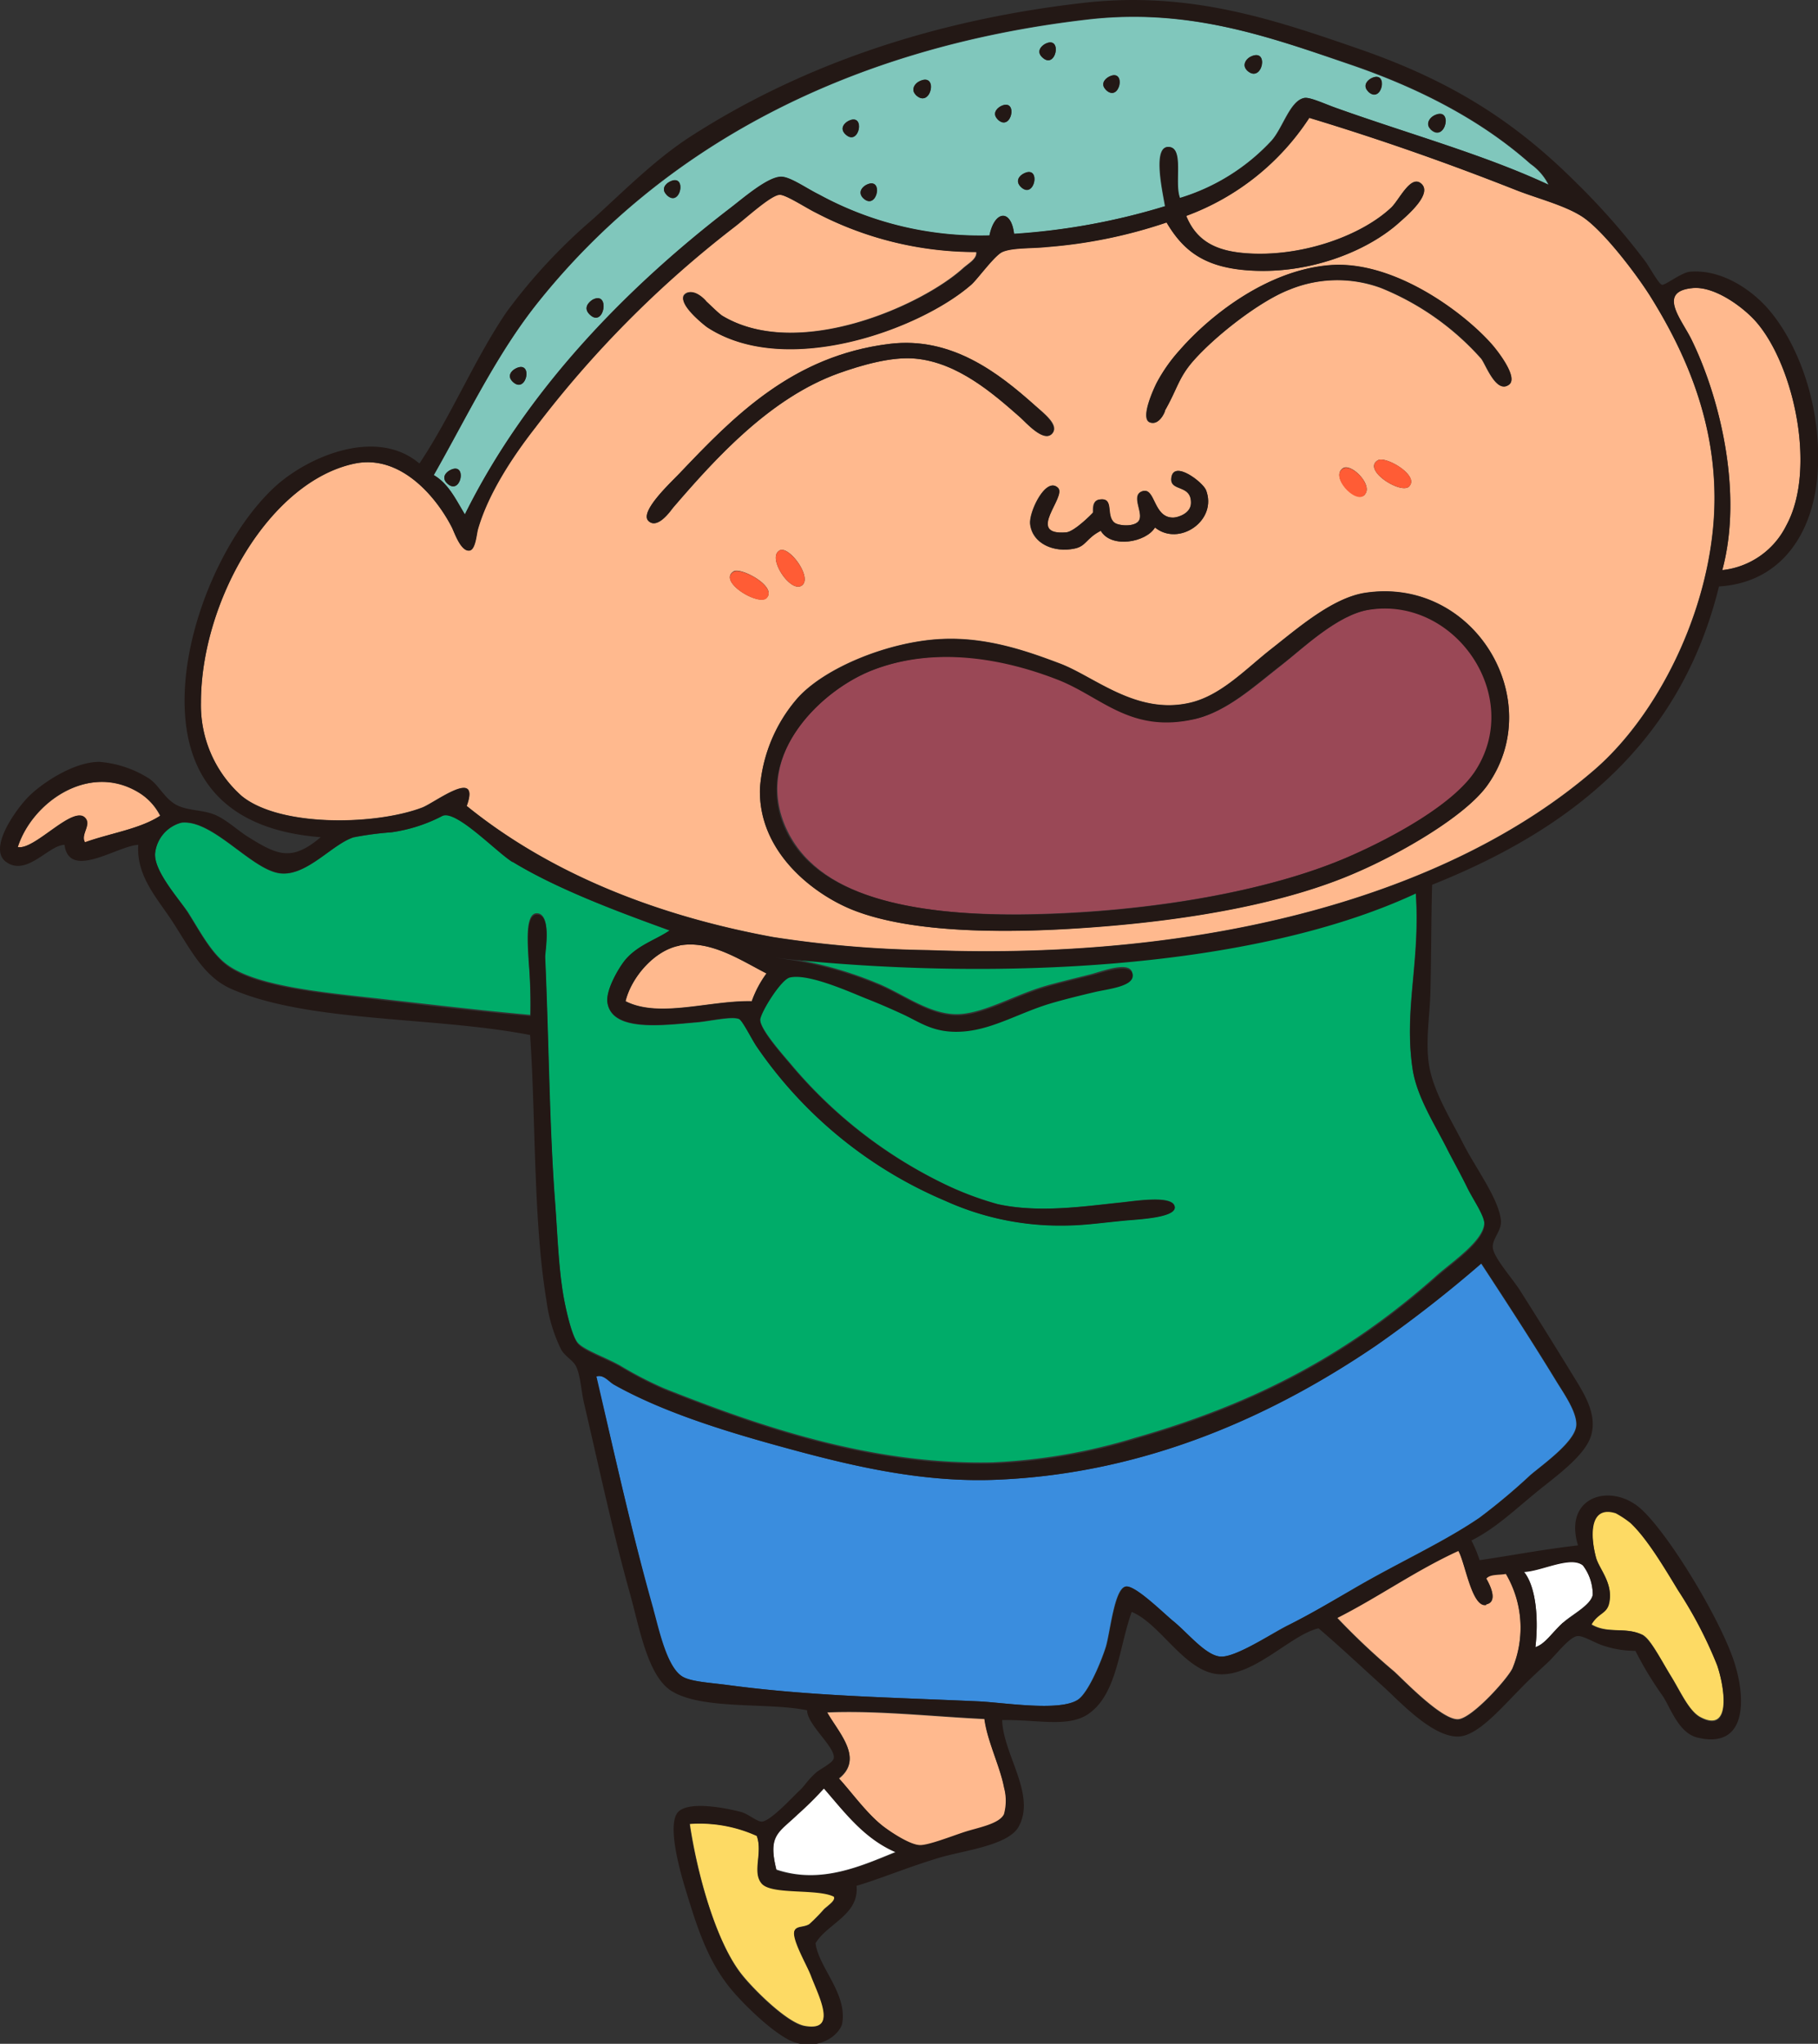 <svg xmlns="http://www.w3.org/2000/svg" viewBox="0 0 204.37 229.77"><rect x="0" y="0" width="204.37" height="229.77" fill="#333333" stroke="none"/><defs><style>.cls-1{fill:#80c7bc;}.cls-1,.cls-2,.cls-3,.cls-4,.cls-5,.cls-6,.cls-7,.cls-8,.cls-9{fill-rule:evenodd;}.cls-2{fill:#ffb98e;}.cls-3{fill:#ff5c35;}.cls-4{fill:#9a4856;}.cls-5{fill:#00ac69;}.cls-6{fill:#3a8dde;}.cls-7{fill:#fdda64;}.cls-8{fill:#fff;}.cls-9{fill:#231815;}</style></defs><g id="レイヤー_2" data-name="レイヤー 2"><g id="txt"><path class="cls-1" d="M174.07,20.78c-7.23-3.38-15.61-5.71-23.95-8.66-1.19-.42-2.87-1.21-3.5-1.11-1.61.28-2.41,3.36-3.69,4.8a23.27,23.27,0,0,1-10.32,6.45c-.66-1.61.43-5.43-1.11-5.72-2.05-.38-.82,5-.55,6.64A74.7,74.7,0,0,1,114,26.31c-.34-2.86-2.2-2.63-2.77.18a37.77,37.77,0,0,1-19.16-4.6c-1.42-.72-3.21-2-4.24-2-1.49,0-4.25,2.38-5.71,3.5-11.85,9.1-23,20.66-29.86,34.46-1-1.63-1.81-3.46-3.5-4.42,3.88-6.83,7.1-13.68,11.8-19.53,13.64-17,34.31-28.54,61.73-31.7,11.36-1.31,20.38,1.94,29.3,5,8.14,2.76,15.06,6.44,20.46,11.24A6.27,6.27,0,0,1,174.07,20.78ZM117.13,6.41c1.57,1.57,2.36-2.49.37-1.48C117,5.2,116.52,5.8,117.13,6.41Zm23,1.47c1.73,1.72,2.65-2.68.37-1.47C140,6.71,139.65,7.36,140.16,7.88Zm-15.84,2.21c1.57,1.57,2.36-2.49.37-1.47C124.16,8.89,123.7,9.48,124.32,10.09Zm29.48.19c1.57,1.57,2.36-2.49.37-1.48C153.64,9.07,153.19,9.67,153.8,10.28Zm-50.86.37c1.72,1.72,2.65-2.68.37-1.48C102.75,9.47,102.42,10.13,102.94,10.65Zm9.21,2.76c1.57,1.57,2.37-2.49.37-1.47C112,12.21,111.54,12.8,112.15,13.41Zm48.65,1.11c1.73,1.72,2.65-2.69.37-1.48C160.61,13.34,160.29,14,160.8,14.52ZM95,15.07c1.57,1.57,2.36-2.49.36-1.47C94.86,13.87,94.41,14.46,95,15.07ZM114.73,21c1.57,1.57,2.37-2.49.37-1.48C114.57,19.76,114.12,20.35,114.73,21Zm-39.8.92c1.57,1.57,2.36-2.49.37-1.48C74.77,20.68,74.32,21.28,74.93,21.89ZM97,22.26c1.57,1.56,2.37-2.49.37-1.48C96.88,21.05,96.43,21.64,97,22.26ZM66.27,35.34c1.64,1.64,2.38-2.69.37-1.66C66.12,34,65.57,34.64,66.27,35.34ZM57.61,42.9c1.57,1.56,2.36-2.49.37-1.48C57.45,41.69,57,42.28,57.61,42.9ZM50.24,54.32c1.57,1.57,2.36-2.49.37-1.47C50.08,53.12,49.63,53.71,50.24,54.32Z"/><path class="cls-2" d="M147.17,13.23c8,2.42,15.63,5.12,23.22,8.11,2.4.94,5.38,1.68,7.37,2.94,2.36,1.5,6.12,6.45,7.74,9,3.78,6.06,7.65,14.25,7.19,24.33-.53,11.27-6.41,22.84-13.46,28.93-16.42,14.19-43.65,21.44-74.82,20.27a125.36,125.36,0,0,1-17.5-1.47c-13.68-2.51-25.44-7.44-34.46-14.75,1.62-4.4-3.59-.34-5,.19-5.24,2-15.95,2.21-20.27-1.29A13.62,13.62,0,0,1,22.59,79c0-11.31,7.69-25,17.33-26.9,5.06-1,9.08,3.66,10.87,7.19.3.59,1.07,2.78,2,2.58.66-.15.76-1.85.92-2.4,1.14-4,3.87-8.13,6.45-11.43a120.1,120.1,0,0,1,22.3-22.48c1.3-1,4.11-3.63,5.15-3.68.71,0,3.08,1.54,4.06,2a38.72,38.72,0,0,0,18.06,4.43c.12.78-.86,1.28-1.48,1.84-4.71,4.26-18.61,10.41-27.08,5.34-.41-.24-1.73-1.57-1.85-1.65.13.09-1.52-1.62-2.39-.74s2.25,3.47,2.58,3.68c8.86,5.78,24,.17,29.67-4.79.69-.59,2.61-3.28,3.5-3.68,1.09-.5,3.35-.38,5-.56A55,55,0,0,0,131.14,25c1.8,3.05,4.06,4.9,8.66,5.34,7.07.69,13.86-2.06,17.5-5.34.86-.77,3.88-3.3,2.4-4.42-1.17-.89-2.43,1.93-3.32,2.76-3.28,3.08-9.66,5.42-15.66,5.16-3.4-.15-6.06-1-7.37-4.24A28.07,28.07,0,0,0,147.17,13.23ZM132.61,39.39A18,18,0,0,0,130,43.08c-.21.42-1.93,4-.74,4.42s1.85-1.62,1.66-1.29c1.39-2.42,1.52-3.66,3.13-5.53,2.43-2.81,7.51-6.8,10.88-8.1a14.16,14.16,0,0,1,10.32-.19,30.21,30.21,0,0,1,11.24,7.93c.49.59,1.68,4,3.13,2.94,1-.73-.92-3.33-1.84-4.42-3-3.53-11.07-9.68-18.43-9C142.29,30.44,135.89,35.6,132.61,39.39ZM76.4,53.22c-.89.94-4.55,4.29-3.5,5.34s2.6-1.28,2.77-1.48c4.93-5.74,11-12.37,18.61-15.11,2.44-.87,5.93-1.92,8.66-1.65,4.78.45,8.84,4,11.79,6.63.53.46,2.52,2.83,3.51,1.84s-1-2.4-2-3.31C112.29,42,107,37.8,100,38.66,89.1,40,82.52,46.77,76.4,53.22Zm82,1.47c1.22-1.22-2.63-3.46-3.5-2.95C153.07,52.81,157.48,55.62,158.41,54.69Zm-5,.92c1-1-1.39-3.51-2.39-3C149.44,53.55,152.43,56.62,153.43,55.61Zm-17.87-.55c-.33-.83-3.66-3.44-3.87-1.29-.15,1.53,2.25.65,2.21,2.76,0,1.26-1.6,1.66-2,1.66-2.29,0-2-3.51-3.5-2.95-1.31.49.23,2.45-.37,3.32-.49.71-2.31.57-2.76.18-1-.82.05-2.84-1.66-2.58-.94.15-.67,1.37-.74,1.48s-2.07,2.14-3,2.21c-4.64.39.1-4-.92-5-1.34-1.34-3.28,2.69-3.13,4.06.24,2.2,2.65,3.26,5,2.76,1.3-.28,1.27-1.16,2.94-2,1.16,2,5.13,1.3,6.09-.37C132.53,61.5,136.93,58.51,135.56,55.06ZM90.23,65.75c1-1-1.55-4.43-2.59-3.87C86.14,62.69,89,66.93,90.23,65.75Zm-4.06,1.47c1.25-1.25-2.81-3.45-3.68-3C80.62,65.35,85.24,68.15,86.17,67.22Zm56.76,5.71c-2.9,2.27-5.68,5.29-9.22,6.08-6,1.35-10.65-2.94-14.55-4.42-3.6-1.36-8.17-3-13.27-2.76C100,72.09,92.77,75,89.67,78.46A17.38,17.38,0,0,0,85.43,88.6c-.22,7.11,5.93,11.84,10.32,13.63,6.69,2.74,17.64,2.73,27.09,2,11.22-.83,22-2.76,29.86-6.26,4.6-2,12.05-6.2,14.55-9.77,6.71-9.55-1.55-23.44-13.82-21.56C149.75,67.23,145.83,70.66,142.93,72.93Z"/><path class="cls-2" d="M193.61,64.09c2.36-8.71-.28-19.47-3.5-26-1.12-2.24-3.87-5.34.18-5.71,2.5-.23,5.76,2.2,7.19,3.87,4.22,4.94,6.75,16.6,3.31,22.85A9.1,9.1,0,0,1,193.61,64.09Z"/><path class="cls-3" d="M154.91,51.74c.87-.51,4.72,1.73,3.5,2.95C157.48,55.62,153.07,52.81,154.91,51.74Z"/><path class="cls-3" d="M151,52.66c1-.56,3.41,1.93,2.39,3S149.44,53.55,151,52.66Z"/><path class="cls-3" d="M87.64,61.88c1-.56,3.6,2.86,2.59,3.87C89,66.93,86.14,62.69,87.64,61.88Z"/><path class="cls-3" d="M82.49,64.27c.87-.5,4.93,1.7,3.68,3C85.24,68.15,80.62,65.35,82.49,64.27Z"/><path class="cls-4" d="M154,68.51c9.63-1.55,17.38,9.66,12,18.06-2.4,3.73-9.11,7.42-14,9.58-9.5,4.22-24,6.54-37.41,6.64-11.82.09-22.92-1.81-26.35-10s4.19-15.3,10-17.51c7-2.69,14.69-1.3,20.82,1.1,4.9,1.92,8.14,6,15.3,4.43,3.62-.81,6.82-3.79,9.77-6.08C146.35,73,150.32,69.1,154,68.51Z"/><path class="cls-2" d="M18,91.73c-2.32,1.49-5.68,1.94-8.48,3-.52-.9.8-2,0-2.77C8.13,90.53,3.86,95.61,2,95.23c1.63-5,7.9-9.44,13.46-6.26A6.79,6.79,0,0,1,18,91.73Z"/><path class="cls-5" d="M75.3,104.63c-1.48,1-3.57,1.64-5,3.32-.76.9-2.22,3.4-2,4.79.47,3.33,6.27,2.52,10,2.21,1.44-.12,4-.72,4.79-.37.42.18,1.49,2.37,2,3.13A48.61,48.61,0,0,0,106.26,135a31.21,31.21,0,0,0,13.27,2.76c2.26,0,3.94-.27,6.81-.55,1.34-.14,5.74-.29,5.72-1.48,0-1.45-4.51-.71-6.08-.55-4,.41-9.16,1.23-13.83.18a35.59,35.59,0,0,1-6.26-2.39,52.2,52.2,0,0,1-16.77-13.09c-.87-1.06-3.69-4.13-3.69-5.34,0-.77,2.31-4.55,3.32-4.79,2.13-.52,7.09,1.78,8.66,2.39,1.37.54,2.68,1.11,3.87,1.66,2.12,1,3.68,2.36,7.19,2,3.26-.31,6.22-2.13,9.58-3.13,1.45-.44,3.41-.9,5-1.29s4.52-.56,4.24-2-3.55-.12-4.8.18c-1.54.39-3.69.91-5,1.29-3.4,1-6.57,2.89-9.4,3.14-3.38.3-6.48-2.27-9.58-3.5a42.71,42.71,0,0,0-11.8-3c25.27,2.76,54.26,1.29,72.43-7.19.54,7.74-1.33,13-.37,19.72.44,3.13,2.49,6.28,3.87,9,.54,1.07,1.43,2.66,2.21,4.24.68,1.38,2,3.28,2,4.24-.07,2-3.64,4.37-5.35,5.89-9.65,8.59-20,14.28-33.91,18.25a64.05,64.05,0,0,1-16,2.76c-13.65.31-26.31-4.11-36.85-8.29a42,42,0,0,1-5-2.58c-1.58-.9-4.08-1.76-4.79-2.58s-1.43-4.15-1.66-5.53c-.54-3.27-.64-6.79-.92-10.5-.63-8.27-.69-18-1.11-27.46,0-.56.77-4.79-.92-4.79-1.37,0-1,3.65-.92,5.34a58.14,58.14,0,0,1,.19,6.08c-5.15-.45-11.26-1.17-17.14-1.84s-13.32-1.31-16.77-3.69c-1.9-1.3-3.2-3.86-4.61-6.08C20,100.91,17.36,98,17.43,96a4,4,0,0,1,2.95-3.5c3.59-.4,8,5.46,11.24,5.71,2.93.22,5.72-3.29,8.11-4.06A36.3,36.3,0,0,1,44,93.57a17.67,17.67,0,0,0,5.71-1.84c1.5-.89,6.14,4.07,7.93,5.16C62.61,99.94,69.41,102.48,75.3,104.63Z"/><path class="cls-2" d="M86.17,109.42a12,12,0,0,0-1.66,3.13c-4.77-.1-10.4,1.93-14.19,0,.64-2.68,3.25-5.75,6.08-6.26C79.89,105.66,83.34,108,86.17,109.42Z"/><path class="cls-6" d="M67,154.75c.84-.27,1.4.57,2,.92,5.18,2.91,11.71,5,18.25,6.82,7.71,2.13,16,4.22,24.69,3.87,17.29-.69,31.69-7.58,42.75-15.11a144.25,144.25,0,0,0,11.8-9.21c2.65,4.05,5.61,8.58,8.47,13.27.82,1.33,2.37,3.51,2.22,5-.2,1.83-3.78,4.35-5.16,5.53a69.85,69.85,0,0,1-5.72,4.79c-4.13,2.82-9.18,5.06-14.37,8.11-2.4,1.41-4.45,2.65-7.19,4-2,1-5.83,3.64-7.55,3.5s-3.71-2.72-5.35-4c-1.13-.93-4.35-4.12-5.34-3.87-1.27.32-1.72,5.27-2.21,6.82-.58,1.81-2,5.16-3.14,5.9-2.07,1.36-8.35.31-11.24.18-10-.45-18.91-.59-28.19-1.84-1.93-.26-4-.36-5-.92-1.79-1-2.68-5.31-3.31-7.56C71,172.24,69.14,163.71,67,154.75Z"/><path class="cls-7" d="M178.86,182.58c.77-1.34,1.75-1.22,2-2.4.53-2.23-1.13-3.84-1.47-5.16-.71-2.69-.64-5.87,2.21-5a10.79,10.79,0,0,1,1.66,1.1c1.76,1.66,3.53,4.57,5.34,7.56a47.62,47.62,0,0,1,4.42,8.48c.8,2.34,1.71,7.74-1.84,5.89-1.31-.67-2.26-2.89-3.32-4.6s-2.31-4.17-3.13-4.61C182.8,182.82,180.76,183.76,178.86,182.58Z"/><path class="cls-2" d="M167.07,177.42c.41-.51,1.45-.4,2.21-.55a12,12,0,0,1,.74,10.68c-.56,1.19-4.52,5.59-6.08,5.72-1.79.15-6.09-4.34-7.19-5.35a78.1,78.1,0,0,1-6.45-6.08c4.69-2.37,8.8-5.33,13.64-7.55.77,1.3,1.5,6.41,3.13,6.08C168.39,180.1,167.58,178.32,167.07,177.42Z"/><path class="cls-8" d="M172.6,185.16c.35-2.95.14-6.71-1.29-8.48,1.93-.05,5.23-1.85,6.63-.73a5.45,5.45,0,0,1,1.11,3.31c-.19,1.18-2.35,2.25-3.32,3.14C174.45,183.56,173.7,184.83,172.6,185.16Z"/><path class="cls-2" d="M93,192.53c5.65-.24,11.94.47,17.69.74.3,2.46,1.78,5.41,2.21,7.74a5.66,5.66,0,0,1,0,3c-.51,1.13-3,1.57-4.42,2s-3.8,1.54-5,1.48-3-1.23-4-2c-1.92-1.41-3.8-4.07-5.16-5.53C97.17,197.7,94.23,194.74,93,192.53Z"/><path class="cls-8" d="M92.62,201c2.37,2.73,4.54,5.66,8.11,7.18-3.87,1.57-8.42,3.69-13.45,2-1-4,.24-4.19,2.39-6.26A38.76,38.76,0,0,0,92.62,201Z"/><path class="cls-7" d="M85.07,206.35c.7,1.87-.46,4.12.55,5.35s6.23.54,8.11,1.47c.27.47-.62,1-1.11,1.47A21.39,21.39,0,0,1,91,216.3c-.61.4-1.45.18-1.66.74-.32.88,1.4,3.8,1.85,5,.83,2.23,3.14,6.42-.74,5.71-2-.37-5.74-4.13-7-5.71-3-3.7-5.09-11.51-5.9-17A15.53,15.53,0,0,1,85.07,206.35Z"/><path class="cls-9" d="M193.24,65.93c-4.33,17.6-16.58,27.28-32.25,33.54-.11,3.91-.09,8.06-.19,12-.06,2.67-.56,5.45-.18,8.11.44,3.06,2.48,6.25,3.87,9s4,6.17,4.24,8.66c.08,1.11-.95,2-.92,2.94,0,1.12,2.22,3.54,3.13,5,2.27,3.6,3.88,6.18,6.08,9.77,1.17,1.9,2.53,4.13,1.84,6.45s-4.14,4.7-6.26,6.45c-2.56,2.11-4.54,4-7.19,5.34a14.63,14.63,0,0,1,.92,2.21c3.7-.54,7.24-1.23,11.06-1.66-1.71-5.63,3.88-7.13,7.19-4,3.08,2.87,8.67,12.06,10.32,16.95,1.38,4.12,1.58,10-4.06,8.66-2.09-.49-3-3.22-3.87-4.6a40.55,40.55,0,0,1-3.13-5.16,11,11,0,0,1-3.5-.55c-.87-.23-2.34-1.17-3-1.11-.9.08-2.44,2.13-3.32,2.95-1.25,1.16-2.37,2.19-3.13,3-2,2-4.67,5.18-6.82,5.34-2.94.22-6.79-4-8.48-5.53-2.71-2.44-4.87-4.5-7.37-6.63-3.14.73-7.24,5.45-11.24,5.16-3.82-.28-6.54-5.71-9.76-7-1.44,4-1.62,9.15-4.8,11.42-2.28,1.64-5.85.65-9.76.74.09,3.83,3.86,8.39,1.84,12-1.21,2.15-6.37,2.68-9,3.5-3.34,1-6.6,2.36-9.21,3.13.3,3.27-3.26,4.22-4.61,6.45.34,2.72,3.57,5.63,3,9-.2,1.08-2.19,3-5.16,2.21-2.14-.59-5.93-4.32-7.37-6.08-2.6-3.17-3.76-6.8-5.16-11.43-.68-2.25-2-7.18-.74-8.47,1.13-1.13,4.65-.59,7,0,.83.2,1.85,1.13,2.4,1.1,1-.05,3.68-3,4.24-3.5s.84-1.11,1.84-2c.43-.4,2-1.14,2-1.66.17-1.22-3-3.75-3-5.35-4.3-.92-11.87,0-15.3-2.21-2.63-1.72-3.53-7-4.6-10.87-1.94-6.93-3.48-14.2-5.16-21.38-.35-1.47-.41-3.24-.93-4.24-.34-.67-1.18-1.05-1.65-1.84a17.56,17.56,0,0,1-1.66-5.53c-1.5-9-1.2-20.77-1.84-29.85-10.87-2.11-24.85-1.37-33.54-5.16-3.13-1.36-4.59-4.39-6.64-7.56-1.69-2.61-4.09-5.09-3.87-8.66-2.37.12-7.74,4-8.29,0C5.47,95,3,98.59.67,96.89-1.44,95.34,2,90.74,3.25,89.52c1.44-1.44,5-3.87,7.92-3.87a12.19,12.19,0,0,1,5.53,1.84c1.11.68,1.77,2.28,3.13,3S23,91,24.44,91.73c1.18.57,2.48,1.77,3.5,2.39,3.22,2,4.85,2.78,8.11,0-9.59-.73-15.42-5.63-15.3-15.66.1-8.42,4.54-18.44,10-23.59,3.57-3.39,11.46-6.95,16.4-2.76,3.68-5.54,6.14-11.63,9.77-17a62.52,62.52,0,0,1,9.77-10.51c3.56-3.24,7-6.7,10.87-9.21C89.57,7.64,104.23,2.34,121.74.33c12-1.39,21.54,1.89,31,5.16,10.51,3.64,17.61,8.21,24.51,15.11A78.11,78.11,0,0,1,185,29.44c.42.57,1.48,2.52,1.84,2.58s2.19-1.39,3.13-1.47c3.69-.32,7.17,2.2,9,4.42,3.25,3.87,5.91,10.92,5.34,18.43C203.79,60,200.2,65.51,193.24,65.93ZM172.05,18.39c-5.4-4.8-12.32-8.48-20.46-11.24-8.92-3-17.94-6.29-29.3-5C94.87,5.33,74.2,16.84,60.56,33.87c-4.7,5.85-7.92,12.7-11.8,19.53,1.69,1,2.5,2.79,3.5,4.42,6.82-13.8,18-25.36,29.86-34.46,1.46-1.12,4.22-3.53,5.71-3.5,1,0,2.82,1.31,4.24,2a37.77,37.77,0,0,0,19.16,4.6c.57-2.81,2.43-3,2.77-.18A74.7,74.7,0,0,0,131,23.18c-.27-1.63-1.5-7,.55-6.64,1.54.29.45,4.11,1.11,5.72a23.27,23.27,0,0,0,10.32-6.45c1.28-1.44,2.08-4.52,3.69-4.8.63-.1,2.31.69,3.5,1.11,8.34,3,16.72,5.28,23.95,8.66A6.27,6.27,0,0,0,172.05,18.39Zm-38.7,5.89c1.31,3.24,4,4.09,7.37,4.24,6,.26,12.38-2.08,15.66-5.16.89-.83,2.15-3.65,3.32-2.76,1.48,1.12-1.54,3.65-2.4,4.42-3.64,3.28-10.43,6-17.5,5.34-4.6-.44-6.86-2.29-8.66-5.34a55,55,0,0,1-13.46,2.76c-1.62.18-3.88.06-5,.56-.89.4-2.81,3.09-3.5,3.68-5.71,5-20.81,10.57-29.67,4.79C79.21,36.6,76,34.1,77,33.13s2.52.83,2.39.74c.12.08,1.44,1.41,1.85,1.65,8.47,5.07,22.37-1.08,27.08-5.34.62-.56,1.6-1.06,1.48-1.84A38.72,38.72,0,0,1,91.7,23.91c-1-.48-3.35-2.06-4.06-2-1,.05-3.85,2.7-5.15,3.68a120.1,120.1,0,0,0-22.3,22.48c-2.58,3.3-5.31,7.46-6.45,11.43-.16.55-.26,2.25-.92,2.4-1,.2-1.73-2-2-2.58C49,55.77,45,51.09,39.92,52.11c-9.64,2-17.37,15.59-17.33,26.9A13.62,13.62,0,0,0,27.2,89.52c4.32,3.5,15,3.27,20.27,1.29,1.39-.53,6.6-4.59,5-.19,9,7.31,20.78,12.24,34.46,14.75a125.36,125.36,0,0,0,17.5,1.47c31.17,1.17,58.4-6.08,74.82-20.27,7.05-6.09,12.93-17.66,13.46-28.93.46-10.08-3.41-18.27-7.19-24.33-1.62-2.58-5.38-7.53-7.74-9-2-1.26-5-2-7.37-2.94-7.59-3-15.23-5.69-23.22-8.11A28.07,28.07,0,0,1,133.35,24.28Zm67.44,34.83c3.44-6.25.91-17.91-3.31-22.85-1.43-1.67-4.69-4.1-7.19-3.87-4,.37-1.3,3.47-.18,5.71,3.22,6.52,5.86,17.28,3.5,26A9.1,9.1,0,0,0,200.79,59.11ZM15.41,89C9.85,85.79,3.58,90.21,2,95.23c1.91.38,6.18-4.7,7.56-3.32.8.8-.52,1.87,0,2.77,2.8-1,6.16-1.46,8.48-3A6.79,6.79,0,0,0,15.41,89Zm42.2,7.92c-1.79-1.09-6.43-6-7.93-5.16A17.67,17.67,0,0,1,44,93.57a36.3,36.3,0,0,0-4.24.55c-2.39.77-5.18,4.28-8.11,4.06-3.29-.25-7.65-6.11-11.24-5.71A4,4,0,0,0,17.43,96c-.07,2,2.61,4.94,3.69,6.63,1.41,2.22,2.71,4.78,4.61,6.08,3.45,2.38,11,3,16.77,3.69s12,1.39,17.14,1.84a58.14,58.14,0,0,0-.19-6.08c-.07-1.69-.45-5.34.92-5.34,1.69,0,.9,4.23.92,4.79.42,9.48.48,19.19,1.11,27.46.28,3.71.38,7.23.92,10.5.23,1.38.93,4.68,1.66,5.53s3.21,1.68,4.79,2.58a42,42,0,0,0,5,2.58c10.54,4.18,23.2,8.6,36.85,8.29a64.05,64.05,0,0,0,16-2.76c13.94-4,24.26-9.66,33.91-18.25,1.71-1.52,5.28-3.89,5.35-5.89,0-1-1.35-2.86-2-4.24-.78-1.58-1.67-3.17-2.21-4.24-1.38-2.75-3.43-5.9-3.87-9-1-6.69.91-12,.37-19.72-18.17,8.48-47.16,10-72.43,7.19a42.71,42.71,0,0,1,11.8,3c3.1,1.23,6.2,3.8,9.58,3.5,2.83-.25,6-2.12,9.4-3.14,1.28-.38,3.43-.9,5-1.29,1.25-.3,4.53-1.55,4.8-.18s-2.75,1.65-4.24,2-3.53.85-5,1.29c-3.36,1-6.32,2.82-9.58,3.13-3.51.33-5.07-1.06-7.19-2-1.19-.55-2.5-1.12-3.87-1.66-1.57-.61-6.53-2.91-8.66-2.39-1,.24-3.32,4-3.32,4.79,0,1.21,2.82,4.28,3.69,5.34A52.2,52.2,0,0,0,105.89,133a35.59,35.59,0,0,0,6.26,2.39c4.67,1,9.79.23,13.83-.18,1.57-.16,6-.9,6.08.55,0,1.19-4.38,1.34-5.72,1.48-2.87.28-4.55.54-6.81.55A31.21,31.21,0,0,1,106.26,135a48.61,48.61,0,0,1-21.19-17.33c-.54-.76-1.61-2.95-2-3.13-.82-.35-3.35.25-4.79.37-3.68.31-9.48,1.12-10-2.21-.2-1.39,1.26-3.89,2-4.79,1.41-1.68,3.5-2.28,5-3.32C69.41,102.48,62.61,99.94,57.61,96.89Zm18.79,9.4c-2.83.51-5.44,3.58-6.08,6.26,3.79,1.93,9.42-.1,14.19,0a12,12,0,0,1,1.66-3.13C83.34,108,79.89,105.66,76.4,106.29Zm-2.94,74.63c.63,2.25,1.52,6.54,3.31,7.56,1,.56,3,.66,5,.92,9.28,1.25,18.21,1.39,28.19,1.84,2.89.13,9.17,1.18,11.24-.18,1.13-.74,2.56-4.09,3.14-5.9.49-1.55.94-6.5,2.21-6.82,1-.25,4.21,2.94,5.34,3.87,1.64,1.33,3.69,3.93,5.35,4s5.59-2.49,7.55-3.5c2.74-1.4,4.79-2.64,7.19-4,5.19-3.05,10.24-5.29,14.37-8.11a69.85,69.85,0,0,0,5.72-4.79c1.38-1.18,5-3.7,5.16-5.53.15-1.46-1.4-3.64-2.22-5-2.86-4.69-5.82-9.22-8.47-13.27a144.25,144.25,0,0,1-11.8,9.21c-11.06,7.53-25.46,14.42-42.75,15.11-8.73.35-17-1.74-24.69-3.87-6.54-1.8-13.07-3.91-18.25-6.82-.62-.35-1.18-1.19-2-.92C69.14,163.71,71,172.24,73.46,180.92Zm111.3,3c.82.44,2.15,3,3.13,4.61s2,3.93,3.32,4.6c3.55,1.85,2.64-3.55,1.84-5.89a47.62,47.62,0,0,0-4.42-8.48c-1.81-3-3.58-5.9-5.34-7.56a10.79,10.79,0,0,0-1.66-1.1c-2.85-.9-2.92,2.28-2.21,5,.34,1.32,2,2.93,1.47,5.16-.28,1.18-1.26,1.06-2,2.4C180.76,183.76,182.8,182.82,184.76,183.87Zm-17.69-3.5c-1.63.33-2.36-4.78-3.13-6.08-4.84,2.22-8.95,5.18-13.64,7.55a78.1,78.1,0,0,0,6.45,6.08c1.1,1,5.4,5.5,7.19,5.35,1.56-.13,5.52-4.53,6.08-5.72a12,12,0,0,0-.74-10.68c-.76.15-1.8,0-2.21.55C167.58,178.32,168.39,180.1,167.07,180.37Zm8.66,2c1-.89,3.13-2,3.32-3.14a5.45,5.45,0,0,0-1.11-3.31c-1.4-1.12-4.7.68-6.63.73,1.43,1.77,1.64,5.53,1.29,8.48C173.7,184.83,174.45,183.56,175.73,182.4ZM94.28,199.9c1.36,1.46,3.24,4.12,5.16,5.53,1.09.8,3,2,4,2s3.53-1,5-1.48,3.91-.89,4.42-2a5.66,5.66,0,0,0,0-3c-.43-2.33-1.91-5.28-2.21-7.74-5.75-.27-12-1-17.69-.74C94.23,194.74,97.17,197.7,94.28,199.9ZM89.67,204c-2.15,2.07-3.37,2.3-2.39,6.26,5,1.66,9.58-.46,13.45-2-3.57-1.52-5.74-4.45-8.11-7.18A38.76,38.76,0,0,1,89.67,204Zm-12.16,1.1c.81,5.45,2.95,13.26,5.9,17,1.26,1.58,5,5.34,7,5.71,3.88.71,1.57-3.48.74-5.71-.45-1.18-2.17-4.1-1.85-5,.21-.56,1-.34,1.66-.74a21.39,21.39,0,0,0,1.66-1.66c.49-.46,1.38-1,1.11-1.47-1.88-.93-7-.17-8.11-1.47s.15-3.48-.55-5.35A15.53,15.53,0,0,0,77.51,205.06Z"/><path class="cls-9" d="M117.5,4.93c2-1,1.2,3.05-.37,1.48C116.52,5.8,117,5.2,117.5,4.93Z"/><path class="cls-9" d="M140.53,6.41c2.28-1.21,1.36,3.19-.37,1.47C139.65,7.36,140,6.71,140.53,6.41Z"/><path class="cls-9" d="M124.69,8.62c2-1,1.2,3-.37,1.47C123.7,9.48,124.16,8.89,124.69,8.62Z"/><path class="cls-9" d="M154.17,8.8c2-1,1.2,3-.37,1.48C153.19,9.67,153.64,9.07,154.17,8.8Z"/><path class="cls-9" d="M103.31,9.17c2.28-1.2,1.35,3.2-.37,1.48C102.42,10.13,102.75,9.47,103.31,9.17Z"/><path class="cls-9" d="M112.52,11.94c2-1,1.2,3-.37,1.47C111.54,12.8,112,12.21,112.52,11.94Z"/><path class="cls-9" d="M161.17,13c2.28-1.21,1.36,3.2-.37,1.48C160.29,14,160.61,13.34,161.17,13Z"/><path class="cls-9" d="M95.38,13.6c2-1,1.21,3-.36,1.47C94.41,14.46,94.86,13.87,95.38,13.6Z"/><path class="cls-9" d="M115.1,19.49c2-1,1.2,3.05-.37,1.48C114.12,20.35,114.57,19.76,115.1,19.49Z"/><path class="cls-9" d="M75.3,20.41c2-1,1.2,3.05-.37,1.48C74.32,21.28,74.77,20.68,75.3,20.41Z"/><path class="cls-9" d="M97.41,20.78c2-1,1.2,3-.37,1.48C96.43,21.64,96.88,21.05,97.41,20.78Z"/><path class="cls-9" d="M149.38,29.81c7.36-.65,15.41,5.5,18.43,9,.92,1.09,2.81,3.69,1.84,4.42-1.45,1.1-2.64-2.35-3.13-2.94a30.21,30.21,0,0,0-11.24-7.93,14.16,14.16,0,0,0-10.32.19c-3.37,1.3-8.45,5.29-10.88,8.1-1.61,1.87-1.74,3.11-3.13,5.53.19-.33-.49,1.72-1.66,1.29s.53-4,.74-4.42a18,18,0,0,1,2.58-3.69C135.89,35.6,142.29,30.44,149.38,29.81Z"/><path class="cls-9" d="M66.64,33.68c2-1,1.27,3.3-.37,1.66C65.57,34.64,66.12,34,66.64,33.68Z"/><path class="cls-9" d="M100,38.66c7-.86,12.3,3.32,16.22,6.82,1,.91,2.93,2.41,2,3.31s-3-1.38-3.51-1.84c-3-2.63-7-6.18-11.79-6.63-2.73-.27-6.22.78-8.66,1.65-7.61,2.74-13.68,9.37-18.61,15.11-.17.2-1.74,2.51-2.77,1.48s2.61-4.4,3.5-5.34C82.52,46.77,89.1,40,100,38.66Z"/><path class="cls-9" d="M58,41.42c2-1,1.2,3-.37,1.48C57,42.28,57.45,41.69,58,41.42Z"/><path class="cls-9" d="M50.61,52.85c2-1,1.2,3-.37,1.47C49.63,53.71,50.08,53.12,50.61,52.85Z"/><path class="cls-9" d="M129.85,59.3c-1,1.67-4.93,2.41-6.09.37-1.67.86-1.64,1.74-2.94,2-2.33.5-4.74-.56-5-2.76-.15-1.37,1.79-5.4,3.13-4.06,1,1-3.72,5.37.92,5,.88-.07,2.81-2,3-2.21s-.2-1.33.74-1.48c1.71-.26.68,1.76,1.66,2.58.45.39,2.27.53,2.76-.18.6-.87-.94-2.83.37-3.32,1.52-.56,1.21,3,3.5,2.95.43,0,2-.4,2-1.66,0-2.11-2.36-1.23-2.21-2.76.21-2.15,3.54.46,3.87,1.29C136.93,58.51,132.53,61.5,129.85,59.3Z"/><path class="cls-9" d="M153.43,66.67c12.27-1.88,20.53,12,13.82,21.56C164.75,91.8,157.3,96,152.7,98c-7.88,3.5-18.64,5.43-29.86,6.26-9.45.7-20.4.71-27.09-2-4.39-1.79-10.54-6.52-10.32-13.63a17.38,17.38,0,0,1,4.24-10.14c3.1-3.42,10.31-6.37,16.22-6.63,5.1-.23,9.67,1.4,13.27,2.76,3.9,1.48,8.57,5.77,14.55,4.42,3.54-.79,6.32-3.81,9.22-6.08S149.75,67.23,153.43,66.67ZM144,74.78c-2.95,2.29-6.15,5.27-9.77,6.08-7.16,1.6-10.4-2.51-15.3-4.43-6.13-2.4-13.81-3.79-20.82-1.1-5.76,2.21-13.32,9.52-10,17.51s14.53,10,26.35,10c13.43-.1,27.91-2.42,37.41-6.64,4.89-2.16,11.6-5.85,14-9.58,5.41-8.4-2.34-19.61-12-18.06C150.32,69.1,146.35,73,144,74.78Z"/></g></g></svg>